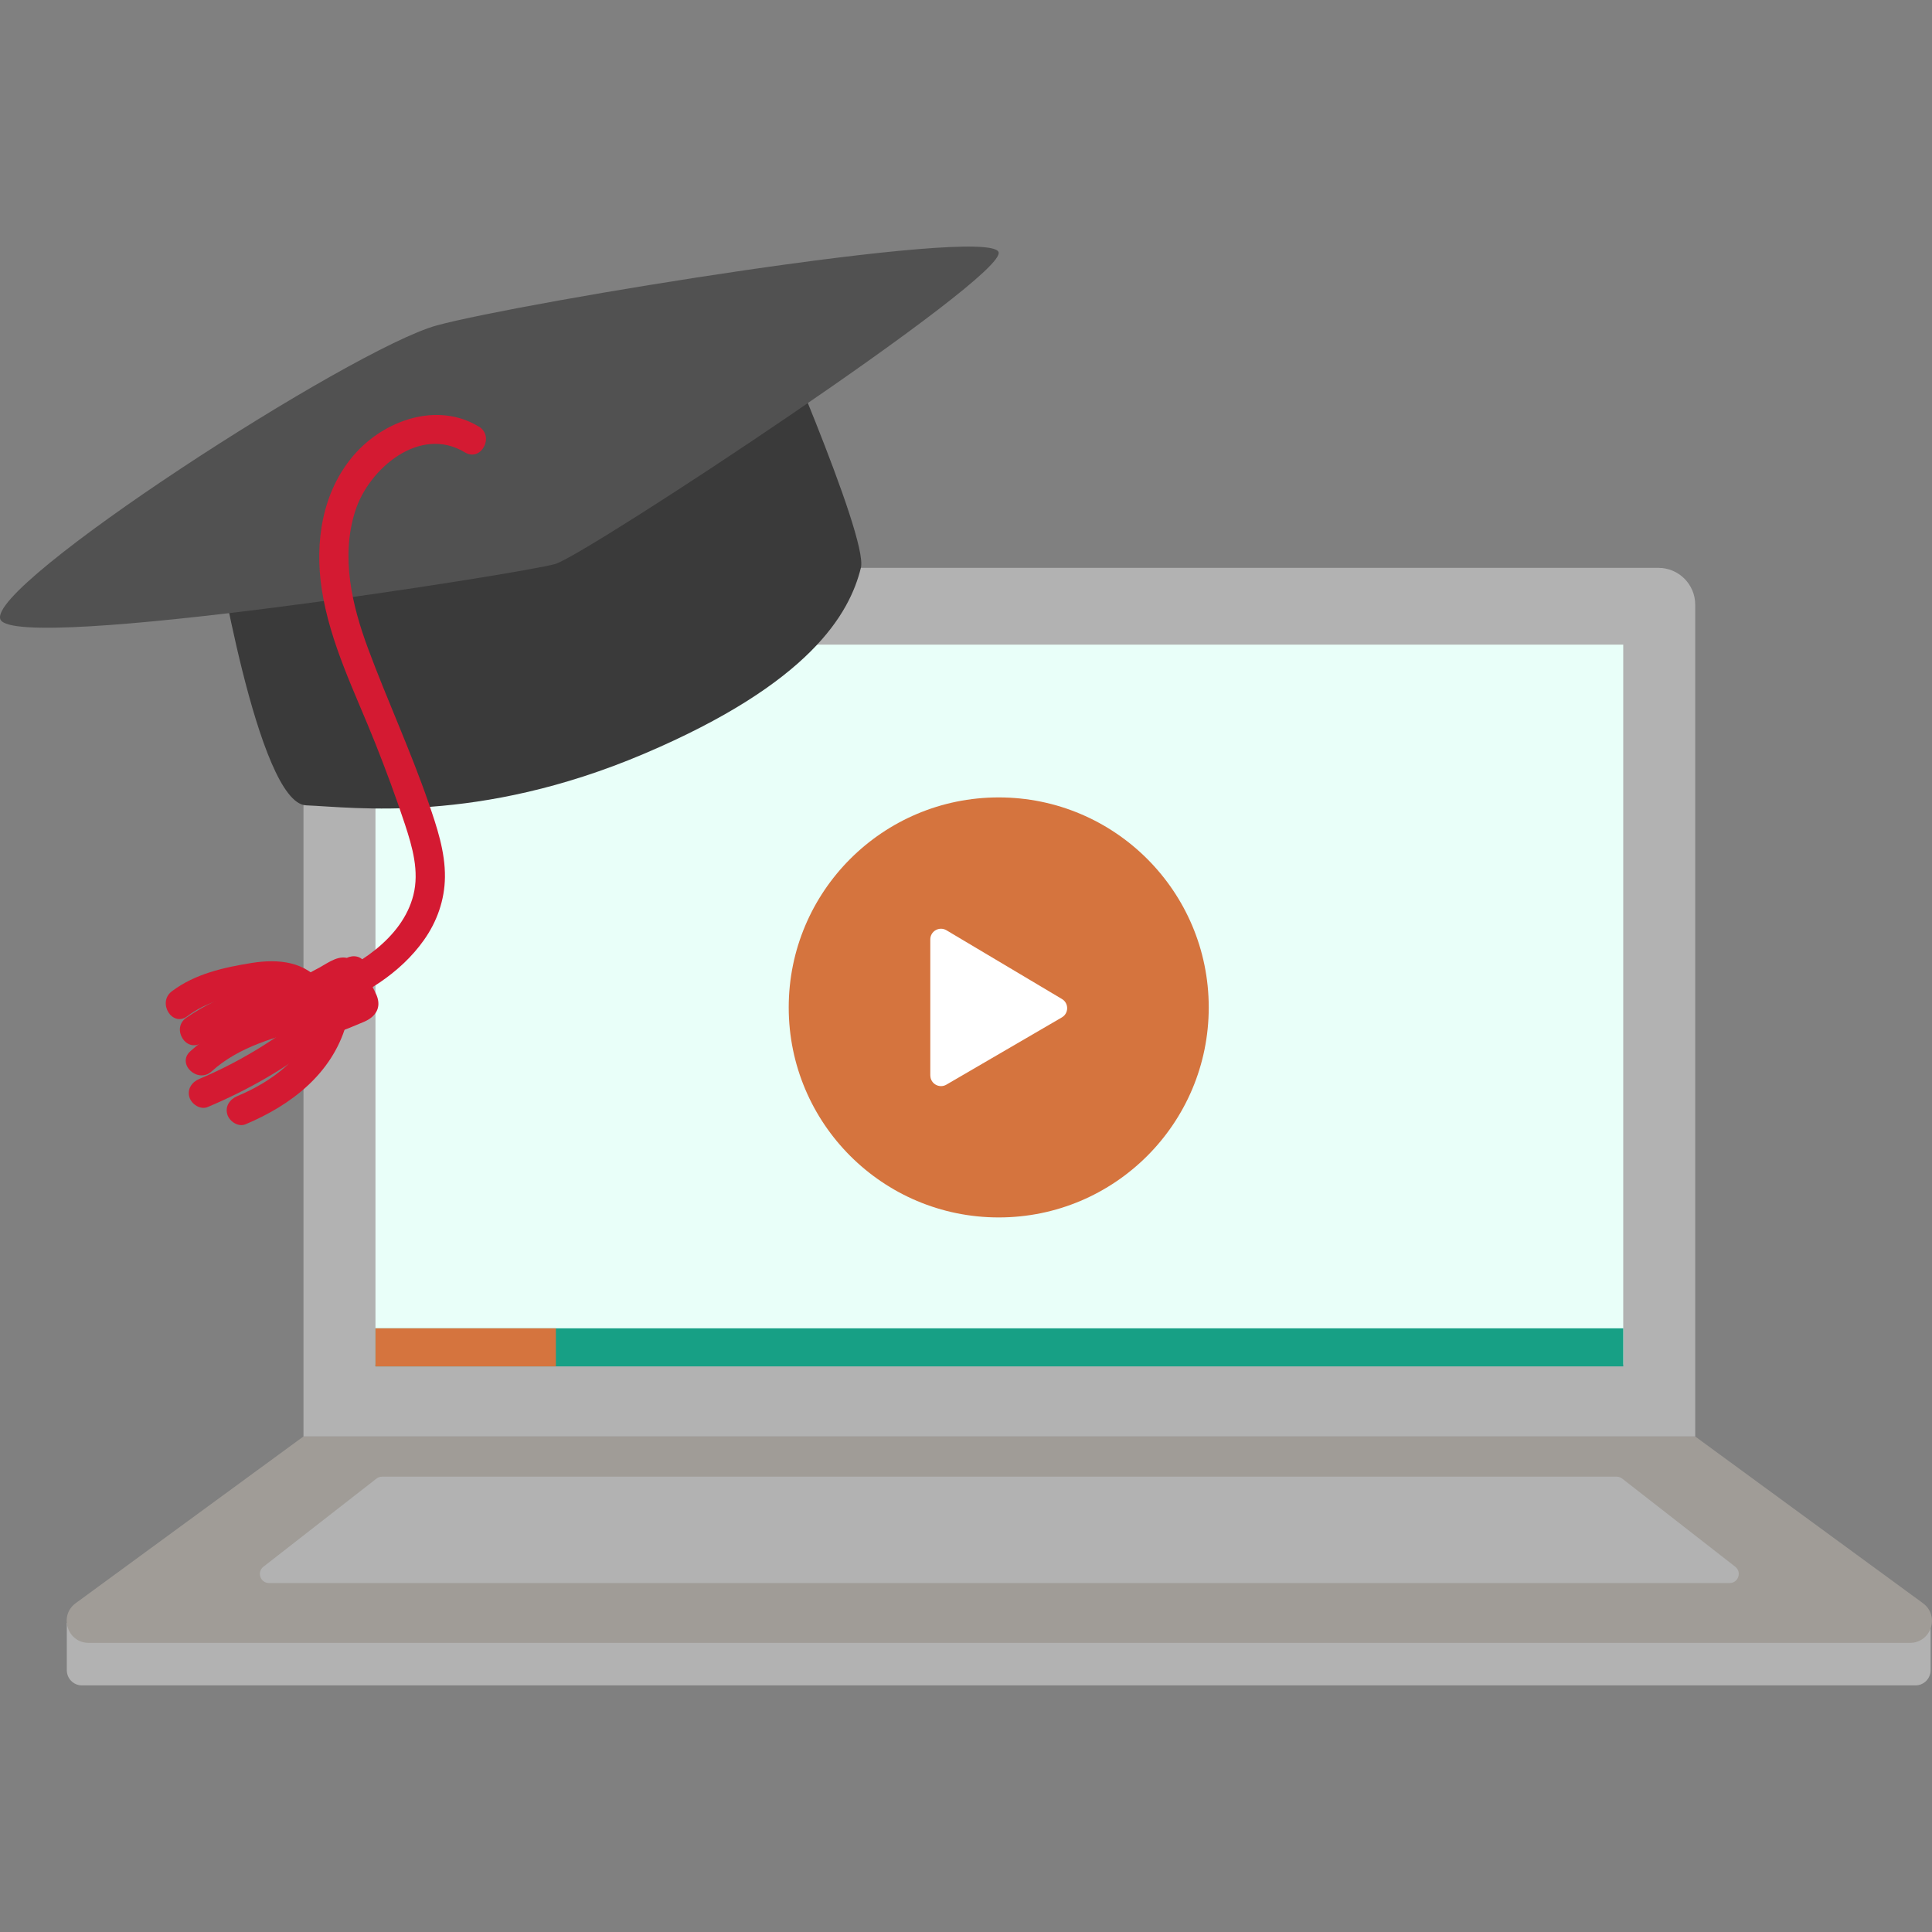 <svg xmlns="http://www.w3.org/2000/svg" id="Design" viewBox="0 0 500 500"><rect x="0" y="0" width="500" height="500" fill="#808080" stroke="none"/><defs><style>      .cls-1 {        fill: #d5743e;      }      .cls-2 {        fill: #d41a32;      }      .cls-3 {        fill: #3a3a3a;      }      .cls-4 {        fill: #fff;      }      .cls-5 {        fill: #515151;      }      .cls-6 {        fill: #17a085;      }      .cls-7 {        fill: #e9fff9;      }      .cls-8 {        fill: #b2b2b2;      }      .cls-9 {        fill: #a09c97;      }    </style></defs><path class="cls-8" d="M495.7,436.18H21.21c-2.17,0-3.92-1.76-3.92-3.93v-12.25s482.35,1.29,482.35,1.29v10.96c0,2.18-1.77,3.94-3.94,3.93Z"></path><path class="cls-8" d="M88.06,146.96h341.13c5.26,0,9.53,4.27,9.53,9.53v215.28H78.54v-215.28c0-5.26,4.27-9.53,9.53-9.53Z"></path><path class="cls-9" d="M494.3,425.17H22.95c-5.5,0-7.79-7.03-3.36-10.27l58.94-43.14h360.18l58.94,43.14c4.44,3.25,2.14,10.27-3.36,10.27Z"></path><rect class="cls-7" x="97.17" y="166.83" width="322.92" height="186.3"></rect><path class="cls-8" d="M447.64,409.69H69.62c-2.24,0-3.22-2.84-1.45-4.22l29.26-22.81c.41-.32.92-.5,1.45-.5h319.49c.53,0,1.04.18,1.45.5l29.26,22.81c1.77,1.38.79,4.22-1.45,4.22Z"></path><g><path class="cls-3" d="M55.71,139.47s10.96,68.43,23.51,68.95c12.55.51,44.47,4.92,87.45-13.34,42.97-18.26,53.21-36.25,56.13-48.15,1.98-8.06-24.95-69.26-24.95-69.26l-142.14,61.8Z"></path><path class="cls-5" d="M.14,160.37c-4.33-8.61,90.97-70.18,112.93-76.16,21.96-5.98,142.25-25.75,145.34-19.01,2.84,6.2-106.59,78.33-114.68,80.75-8.1,2.42-139.26,23.03-143.59,14.42Z"></path><path class="cls-2" d="M123.91,110.4c-10.82-6.56-24.58-1.61-32.32,7.36-8.23,9.53-10.17,22.53-8.33,34.67,2.13,14.05,8.64,26.8,13.84,39.87,2.76,6.95,5.37,13.97,7.71,21.07,1.92,5.84,3.72,12.11,2.18,18.25-2.85,11.36-14.84,18.76-25.13,22.58-4.56,1.69-2.42,8.97,2.17,7.27,9.84-3.65,19.52-9.47,25.68-18.18,3.4-4.8,5.37-10.39,5.44-16.29.08-6.6-2.1-13.03-4.22-19.19-4.66-13.51-10.65-26.46-15.63-39.84-4.22-11.34-7.17-23.88-3.35-35.77,3.51-10.95,16.71-22.19,28.36-15.13,4.19,2.54,7.77-4.15,3.61-6.68h0Z"></path><path class="cls-2" d="M87.47,252.32c.34,1.57.76,3.1,1.35,4.59.29.72.6,1.43.93,2.13.12.26.25.52.37.79.46.95.52,1.04.2.25.15-.63.3-1.26.46-1.88-.07.13-.14.27-.21.4.44-.47.88-.94,1.33-1.41-1.16.65-2.58,1.02-3.83,1.49-.9.34-2.69,1.25-3.23,1.29.63.15,1.26.3,1.88.46.5.56.45.4-.14-.48-.3-.53-.59-1.07-.86-1.62-.29-.56-1.14-1.8-1.1-2.41-.34.89-.68,1.78-1.02,2.67.35-.45,2.03-1.15,2.71-1.53.56-.31,2.33-1.65,2.75-1.63-.89-.34-1.78-.68-2.67-1.02.13.12.25.25.38.37-.35-.56-.7-1.12-1.04-1.69.56,1.46.93,3.01,1.37,4.51,1.37,4.69,8.64,2.52,7.27-2.17-.72-2.45-1.1-5.8-3.58-7.14-2.79-1.51-5.75.81-8.1,2.11-2.39,1.32-5.52,2.49-5.65,5.68-.1,2.67,1.84,5.63,3.12,7.89,1.36,2.4,3.39,4.12,6.31,3.4,2.53-.63,5.13-1.87,7.55-2.85,2.72-1.1,4.6-3.2,3.67-6.31-.36-1.2-1.1-2.3-1.58-3.47-.6-1.49-1.02-3.02-1.35-4.59-1.02-4.78-8.29-2.58-7.27,2.17h0Z"></path><path class="cls-2" d="M83.61,254.9c-4.32-6.13-11.59-6.79-18.46-5.69-7.24,1.16-14.71,2.82-20.68,7.34-3.86,2.92.12,9.39,4.03,6.43,4.56-3.45,9.97-4.87,15.5-5.92,4.01-.76,10.35-2.14,13.17,1.86,2.8,3.97,9.26-.02,6.43-4.03h0Z"></path><path class="cls-2" d="M79.59,253.91c-11.16-.21-22.2,3.13-31.38,9.49-4,2.77,0,9.23,4.03,6.43,8.14-5.64,17.6-8.52,27.51-8.33,4.89.09,4.71-7.5-.16-7.59h0Z"></path><path class="cls-2" d="M78.53,258.62c-10.53,2.79-21.07,5.98-29.29,13.46-3.61,3.29,1.95,8.46,5.55,5.18,7.13-6.49,16.84-8.97,25.91-11.38,4.72-1.25,2.55-8.52-2.17-7.27h0Z"></path><path class="cls-2" d="M78.43,263.35c-8.22,6.43-17.23,11.84-26.86,15.88-1.89.79-3.18,2.61-2.55,4.72.54,1.8,2.82,3.35,4.72,2.55,10.28-4.32,19.93-9.84,28.72-16.71,1.61-1.26,2.37-3.36,1.2-5.23-1-1.6-3.61-2.47-5.23-1.2h0Z"></path><path class="cls-2" d="M82.18,263.5c-2.9,9.88-11.68,16.37-20.8,20.19-1.89.79-3.18,2.61-2.55,4.72.54,1.8,2.82,3.35,4.72,2.55,11.74-4.93,22.28-13,26-25.67,1.38-4.7-6-6.47-7.38-1.79h0Z"></path></g><g><circle class="cls-1" cx="258.47" cy="260.72" r="54.35"></circle><path class="cls-4" d="M240.76,278.32v-35.2c0-2.14,2.34-3.47,4.18-2.37l29.89,17.79c1.81,1.08,1.8,3.7-.02,4.76l-29.89,17.41c-1.84,1.07-4.15-.26-4.15-2.39Z"></path></g><rect class="cls-6" x="97.17" y="343.77" width="322.92" height="9.85"></rect><rect class="cls-1" x="97.17" y="343.77" width="46.69" height="9.85"></rect></svg>